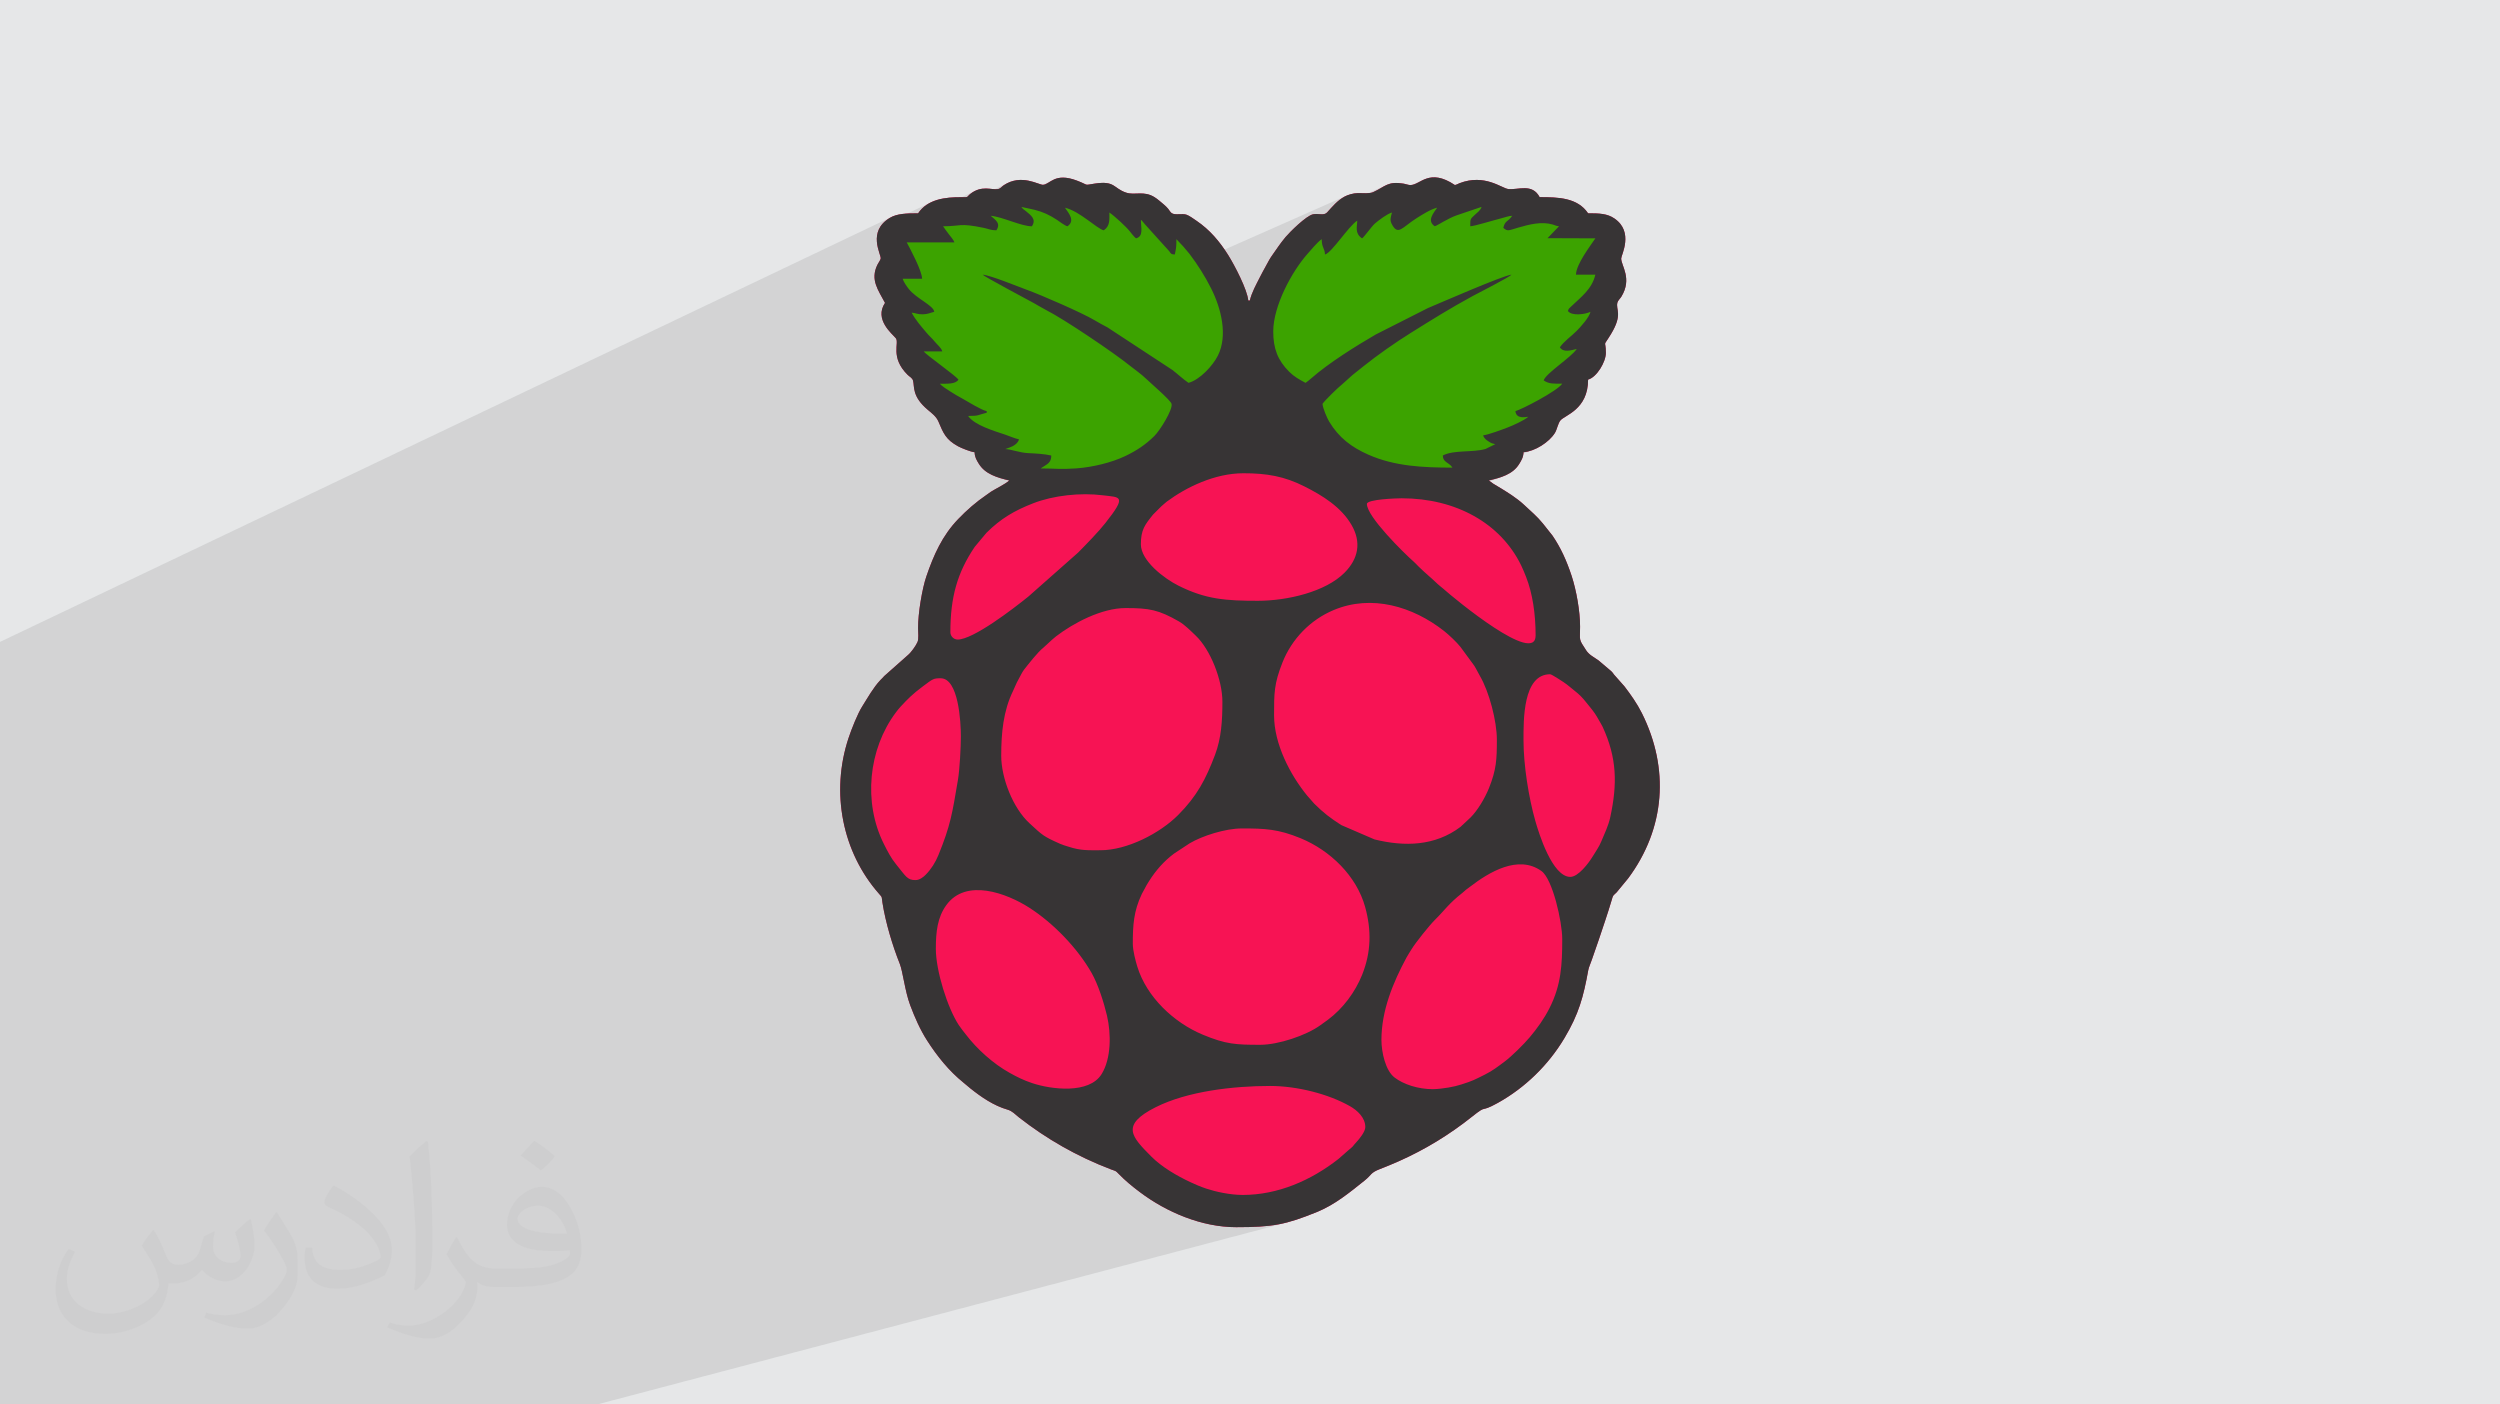 <?xml version="1.0" encoding="UTF-8"?>
<!DOCTYPE svg PUBLIC "-//W3C//DTD SVG 1.1//EN" "http://www.w3.org/Graphics/SVG/1.1/DTD/svg11.dtd">
<!-- Creator: CorelDRAW 2020 (64-Bit) -->
<svg xmlns="http://www.w3.org/2000/svg" xml:space="preserve" width="94.192mm" height="52.917mm" version="1.1" style="shape-rendering:geometricPrecision; text-rendering:geometricPrecision; image-rendering:optimizeQuality; fill-rule:evenodd; clip-rule:evenodd"
viewBox="0 0 9404.92 5283.66"
 xmlns:xlink="http://www.w3.org/1999/xlink"
 xmlns:xodm="http://www.corel.com/coreldraw/odm/2003">
 <defs>
  <style type="text/css">
   <![CDATA[
    .fil5 {fill:#373435}
    .fil4 {fill:#3CA300}
    .fil0 {fill:#E6E7E8}
    .fil3 {fill:#F71354}
    .fil2 {fill:#373435;fill-opacity:0.031}
    .fil1 {fill:#2B2A29;fill-opacity:0.102}
   ]]>
  </style>
 </defs>
 <g id="Layer_x0020_1">
  <polygon class="fil0" points="-0,0 9404.92,0 9404.92,5283.66 -0,5283.66 "/>
  <path class="fil1" d="M1763.34 5283.66l-0.13 0 -0.1 0 -193.09 0 -40.07 0 -0.11 0 -0.63 0 -0.11 0 -82.81 0 -50.19 0 -0.11 0 -202.9 0 -6.31 0 -28.85 0 -0.09 0 -35.48 0 -0.08 0 -80.08 0 -0.12 0 -16.99 0 -66.54 0 -452.77 0 -25.77 0 -287.21 0 -0.1 0 -116.11 0 -0.07 0 -3.64 0 -72.87 0 0 -34.91 0 -41.11 0 -0.03 0 -11.41 0 -13.22 0 -0.03 0 -146.31 0 -18.25 0 -0.03 0 -16.9 0 -110.02 0 -0.03 0 -138.99 0 -0.04 0 -9.45 0 -0.03 0 -123.76 0 -21.32 0 -8.68 0 -20.49 0 -17.46 0 -7.33 0 -0.04 0 -32.84 0 -0.03 0 -0.43 0 -1.48 0 -0.06 0 -51.7 0 -19.04 0 -76.33 0 -141.67 0 -184.46 0 -27.55 0 -19.72 0 -0.03 0 -4.83 0 -18.27 0 -12.46 0 -13.45 0 -13.61 0 -6.13 0 -2.98 0 -9.93 0 -0.93 0 -0.04 0 -3.94 0 -56.34 0 -0.03 0 -8 0 -0.03 0 -20 0 -4.27 0 -0.03 0 -0.01 0 -12.03 0 -0.02 0 -19.07 0 -9.57 0 -0.03 0 -42.42 0 -0.03 0 -149.57 0 -0.03 0 -31.19 0 -28.49 0 -31.76 0 -7.45 0 -5.27 0 -0.02 0 -33.4 0 -0.03 0 -30.64 0 -7.49 0 -0.02 0 -3.84 0 -0.03 0 -11.08 0 -0.02 0 -75.52 0 -15.71 0 -0.03 0 -8.77 0 -0.2 0 -0.73 0 -30.17 0 -0.04 0 -40.1 0 -0.02 0 -9.49 0 -55.47 0 -14.73 0 -22.81 0 -0.02 0 -28.28 0 -21 0 -0.02 0 -38.67 0 -10.22 0 -16.43 0 -10.61 0 -35.76 0 -0.03 0 -25.6 0 -0.03 0 -9.96 0 -14.48 0 -14.85 0 -8.64 0 -2.2 0 -80.26 0 -0.04 0 -27.55 0 -8.23 0 -18.33 0 -2.84 0 -16.94 0 -29.01 0 -16.82 0 -5.65 0 -0.02 0 -11.61 0 -10.22 0 -5.21 0 -9.82 0 -12.81 0 -15.32 0 -7.37 0 -0.83 0 -14.6 0 -3.14 0 -9.82 0 -16.74 0 -11.59 0 -0.03 0 -6.28 0 -0.03 0 -2.24 0 -0.03 0 -7.49 0 -0.03 0 -8.71 0 -2.91 0 -18.81 0 -12.49 0 -0.03 0 -4.01 0 -0.02 0 -1.14 0 -0.02 0 -13.94 0 -1.28 0 -0.99 0 -0.03 0 -4.56 0 -0.03 0 -2.19 0 -0.04 0 -14.21 0 -0.02 0 -15.1 0 -0.02 0 -12.48 0 -0.02 0 -0.36 0 -0.02 3357.49 -1600.4 -0.7 0.36 0.7 -0.33 -10.66 5.54 -14.29 9.99 -11.36 10.61 -8.33 10.6 192.21 -91.47 -1.13 0.57 1.13 -0.54 -9.88 4.96 -9.41 5.76 -8.89 6.59 -8.33 7.5 -7.7 8.45 -7.03 9.45 -151.95 72.17 -0.04 0.1 -2.46 11.61 0 0.03 -0.54 6.78 367.54 -174.24 -0.23 0.15 0.23 -0.11 -15.66 10.14 -4.76 4.1 -3 3.14 -2.02 2.31 -1.84 1.59 -340.54 161.3 0.03 1.18 108.62 -51.44 -7.74 3.76 -6.78 3.71 -5.84 3.7 -4.95 3.77 -4.16 4.05 -3.54 4.54 -3.06 5.27 -2.72 6.23 -0.68 2 420.87 -198.93 -0.26 0.15 0.26 -0.12 -12.4 7.29 -2.91 2.14 -2.64 2.23 -2.47 2.23 -2.43 2.13 -2.51 1.96 -2.7 1.69 -395.26 186.7 -1.91 6.77 -2.59 10.44 -1.38 5.88 -1.42 6.33 -1.44 6.73 -1.27 6.34 55.85 -26.27 7.48 0 129.16 -60.74 11.92 -0.15 10.37 -0.39 9.1 -0.57 8.07 -0.69 7.32 -0.73 0.9 -0.09 370.43 -173.82 -4.08 1.96 4.08 -1.92 -6.42 3.08 -5.85 3.28 -5.4 3.31 -5.07 3.17 -4.83 2.84 -4.73 2.33 -330.46 155.02 4.85 -0.46 6.62 -0.46 6.9 -0.24 7.46 0.06 8.28 0.42 9.35 0.84 2.33 0.29 78.05 -36.52 8.51 1.05 9.07 1.7 9.52 2.27 3.92 1.07 84.38 -39.4 6.29 1.42 6.19 1.34 6.13 1.28 6.1 1.26 6.14 1.28 6.2 1.33 6.32 1.43 6.48 1.55 11.83 3.23 11.27 3.63 10.79 4.05 10.41 4.48 9.62 4.66 60.27 -27.91 10.45 3 10.57 4.06 10.62 4.95 10.62 5.69 10.54 6.26 10.41 6.69 10.2 6.93 9.94 7.03 9.62 6.97 0.31 0.22 73.75 -33.8 0 0 8.06 5.88 9.9 8.02 11.03 9.51 11.43 10.31 11.12 10.46 9.43 9.28 57.49 -26.12 2.22 1.78 1.84 1.76 1.59 1.78 1.47 1.84 1.48 1.95 1.62 2.09 1.89 2.28 2.28 2.52 70.89 78.48 48.36 -21.66 3.05 3.44 3.07 3.31 3.1 3.24 3.11 3.21 3.15 3.22 3.16 3.29 3.19 3.39 3.22 3.56 23.67 28 5.81 7.75 5.73 7.8 5.63 7.85 5.54 7.91 0.96 1.4 565.09 -249.86 -0.67 0.34 0.67 -0.3 -4.89 2.45 -9.82 5.94 -9.1 6.54 -8.5 7.04 -8.02 7.47 -7.68 7.8 -7.46 8.03 -7.37 8.19 -0.65 0.73 218.27 -96.24 -1.73 0.8 1.73 -0.76 -5.7 2.65 -5.66 2.98 -5.75 3.25 -5.98 3.48 -6.35 3.66 -6.84 3.8 -7.49 3.9 -8.25 3.94 -173.52 76.46 -4.48 3.65 -113.26 49.9 -5.28 4.85 -13.65 13.33 -11.26 11.66 -7.91 8.84 -7.16 8.75 -6.17 7.96 483.18 -212.15 0 0.03 0 0.18 0 0.03 -483.46 212.27 -0.41 0.53 -1.15 1.54 536.84 -235.66 -1.88 0.87 1.88 -0.83 -8.42 3.86 -7.91 4.06 -7.51 3.97 -7.2 3.58 -507.85 222.89 -1.01 1.36 286.14 -125.57 -10.41 4.58 -10.38 4.78 -10.33 4.96 -10.27 5.12 -10.18 5.23 -10.07 5.34 -9.95 5.41 -9.81 5.46 -9.64 5.47 -9.45 5.48 -9.25 5.44 -9.02 5.38 -8.78 5.3 -8.5 5.19 -8.24 5.1 -8.01 5.03 -7.78 4.99 -7.56 4.96 -7.36 4.95 -7.18 4.97 -7 5.01 -6.83 5.06 -6.69 5.15 -6.56 5.25 -6.43 5.37 -6.32 5.51 -6.22 5.67 -1.69 1.61 231.37 -101.09 -0.4 8.53 -0.82 8.68 -0.63 8.72 0.01 0.84 125.54 -54.7 6.94 -2.38 -0.05 0.21 251.49 -109.56 -1.45 0.67 1.45 -0.63 -2.18 1.01 -1.79 0.9 -1.6 0.82 -1.65 0.77 -244.4 106.47 -1.16 4.58 -1.37 5.1 -1.24 5.01 -0.93 4.98 -0.43 5.02 0.25 5.11 1.11 5.26 2.16 5.46 6.31 10.56 145.99 -63.24 9.95 -3.92 9.53 -2.81 -5.47 7.87 -5.9 8.53 -5.5 8.98 -4.26 9.23 -2.19 9.27 0.73 9.1 4.47 8.72 4.49 4.03 74.56 -32.08 13.09 -5.15 93.04 -31.49 -1.81 4.84 -2.57 4.42 -3.17 4.08 -3.6 3.81 -3.88 3.6 -3.98 3.48 -3.93 3.41 -3.71 3.43 -5.13 4.95 -3.88 3.88 -2.82 3.39 -1.92 3.46 -1.19 4.12 -0.64 5.33 -0.25 7.12 -0.05 9.49 3.39 -0.26 4.63 -0.74 5.72 -1.17 6.65 -1.53 7.42 -1.84 8.04 -2.09 8.51 -2.29 8.82 -2.43 8.96 -2.5 8.96 -2.53 8.8 -2.49 8.49 -2.4 8.01 -2.25 7.38 -2.04 6.6 -1.78 5.66 -1.46 5.05 -1.33 5.24 -1.5 5.36 -1.58 5.42 -1.55 5.4 -1.42 5.32 -1.17 5.16 -0.83 4.54 -0.34 0.4 -0.17 0 0 -0.11 0.15 0.11 -0.01 -0.16 0.07 -5.67 7.53 -5.3 5.55 -4.82 4.16 -4.35 3.58 -3.89 3.8 -3.48 4.82 -3.08 6.65 -2.7 9.27 5.62 4.51 4.84 2.91 4.67 1.44 5.09 0.11 6.1 -1.08 7.7 -2.13 9.91 -3.03 12.69 -3.8 7.64 -2.2 7.78 -2.16 7.9 -2.11 8.01 -2 8.09 -1.87 8.16 -1.7 8.21 -1.48 8.25 -1.25 8.26 -0.96 8.26 -0.64 8.24 -0.29 8.21 0.11 8.16 0.53 8.09 0.99 8 1.49 7.89 2.03 3.31 1.04 2.86 1.02 2.6 0.97 2.5 0.92 2.58 0.83 2.83 0.72 3.27 0.6 3.86 0.45 -43.22 44.83 179.87 0.71 -4.21 6.2 -4.82 6.94 -5.29 7.59 -5.66 8.14 -5.9 8.6 -6.03 8.98 -6.03 9.26 -5.91 9.45 -5.69 9.56 -5.33 9.55 -4.87 9.48 -4.27 9.3 -3.57 9.04 -2.75 8.68 -1.81 8.23 -0.74 7.69 72.9 0 -2.72 9.96 -3.33 9.41 -3.89 8.91 -4.42 8.44 -4.88 8.03 -5.32 7.65 -5.69 7.34 -6.01 7.07 -6.3 6.83 -6.53 6.66 -6.71 6.53 -6.84 6.44 -6.93 6.41 -6.98 6.41 -6.96 6.47 -6.9 6.58 -2.49 2.35 -2.16 1.94 -1.86 1.72 -1.6 1.68 -1.39 1.81 -1.22 2.12 -1.1 2.63 -1 3.3 6.92 6.15 9.51 3.96 11.32 2.05 12.39 0.39 12.69 -0.99 12.22 -2.1 10.98 -2.95 9 -3.5 -3.09 8.64 -5.12 9.58 -6.65 10.08 -7.64 10.19 -8.1 9.9 -8.04 9.18 -7.45 8.06 -6.33 6.52 -7.73 7.42 -8.3 7.42 -8.6 7.45 -8.64 7.52 -8.42 7.65 -7.94 7.8 -7.19 8 -6.17 8.24 5.76 6.38 6.81 3.98 7.65 2 8.29 0.39 8.7 -0.83 8.92 -1.66 8.92 -2.08 8.71 -2.13 -4.87 6.36 -6.38 6.93 -7.65 7.39 -8.67 7.78 -9.47 8.07 -10 8.27 -10.31 8.38 -10.38 8.4 -10.21 8.32 -9.8 8.16 -9.16 7.9 -8.26 7.56 -7.14 7.12 -5.76 6.6 -4.15 5.97 -2.31 5.27 7.54 4.47 7.39 3.24 7.49 2.19 7.83 1.35 8.42 0.7 9.24 0.25 10.3 0 11.61 -0.04 -4.86 5.76 -7.28 6.58 -9.36 7.26 -11.08 7.77 -12.47 8.12 -13.53 8.32 -14.22 8.36 -14.59 8.24 -14.62 7.97 -14.29 7.54 -13.63 6.95 -12.62 6.2 -11.28 5.3 -9.59 4.24 -7.56 3.03 -5.1 2 2.5 9.78 5.17 6.75 6.98 3.99 7.97 1.86 8.18 0.35 7.58 -0.55 6.19 -0.82 3.99 -0.46 -7.33 5.59 -9.1 5.75 -10.3 5.76 -11 5.61 -11.17 5.29 -10.79 4.82 -9.9 4.18 -8.46 3.39 -89.78 35.03 1.16 2.2 2.38 3.28 2.75 2.96 3.04 2.69 3.27 2.49 3.4 2.35 3.47 2.28 3.92 2.47 3.11 1.75 2.57 1.22 2.3 0.85 2.32 0.65 2.61 0.63 3.19 0.78 4.03 1.1 -36.88 18.14 -140.34 54.44 4.44 3.26 6.01 5.41 5.68 7.02 -108.05 41.81 8.45 0.04 9.82 -0.09 9.54 -0.21 9.21 -0.32 8.88 -0.43 8.49 -0.51 8.09 -0.59 7.66 -0.66 7.2 -0.71 13.03 -1.6 11.46 -1.83 10.28 -2.1 9.51 -2.43 9.11 -2.8 9.11 -3.21 -347.66 133.94 3.54 6.72 579.6 -223.06 8.28 -1.03 8.44 -1.7 8.54 -2.33 8.58 -2.92 -0.89 0.34 0.89 -0.3 -611.25 235.1 1.26 2.39 9.19 14.49 11.04 15.45 5.63 7.24 419.75 -160.48 8.42 -1.99 8.4 -2.08 8.35 -2.19 8.26 -2.35 8.15 -2.55 8 -2.77 -0.83 0.32 0.83 -0.29 -466.34 178.18 3.93 5.05 13.68 16.51 14.49 16.62 14.95 16.47 15.04 16.03 14.8 15.31 14.21 14.31 13.26 13.03 11.97 11.46 10.32 9.65 8.35 7.52 2.25 2.06 2.14 2.04 2.04 2.03 2 2.04 1.99 2.06 2.03 2.11 2.08 2.15 2.2 2.23 9.06 8.83 9.09 8.47 9.1 8.23 9.12 8.09 9.13 8.07 9.14 8.16 9.14 8.37 9.15 8.68 2.63 2.45 2.45 2.14 2.34 1.92 2.29 1.82 2.32 1.82 2.42 1.92 2.58 2.12 2.82 2.43 5.16 4.53 6.55 5.63 7.83 6.64 9.02 7.53 10.09 8.32 11.07 9.01 11.95 9.6 12.73 10.07 13.4 10.44 13.97 10.72 14.45 10.89 14.82 10.95 15.09 10.91 15.25 10.76 15.32 10.52 15.28 10.17 15.14 9.72 14.9 9.16 14.56 8.49 14.11 7.73 13.57 6.86 12.92 5.88 12.17 4.8 11.32 3.61 10.37 2.34 9.32 0.94 8.17 -0.55 6.91 -2.15 -963.99 339.1 3.52 16.19 5.51 20.31 6.5 20.17 7.43 19.97 8.25 19.7 9 19.35 1.11 2.19 972.3 -335.92 -15.76 5.59 -13.6 8.86 -11.61 11.71 -9.77 14.19 -8.09 16.26 -6.57 17.94 -5.2 19.24 -4 20.13 -2.95 20.65 -2.07 20.76 -1.34 20.48 -0.76 19.81 -0.35 18.75 -0.09 17.29 0 15.45 -0.03 0.01 0.03 0.03 0.23 17.79 0.66 18.38 1.09 18.88 1.48 19.29 1.86 19.59 2.21 19.8 2.54 19.91 2.85 19.92 3.14 19.84 3.4 19.67 3.64 19.39 3.86 19.02 4.07 18.55 4.24 17.98 4.4 17.33 4.54 16.56 2.96 10.18 3.79 12.5 4.6 14.42 5.39 15.91 6.14 17 6.87 17.67 7.57 17.94 8.24 17.79 8.87 17.24 9.48 16.28 10.05 14.9 10.6 13.11 11.12 10.91 11.62 8.3 12.07 5.28 12.51 1.86 11.62 -2.29 -517.28 160.18 -2.21 2.24 -4.3 4.37 -4.96 5.33 -5.54 6.17 -5.99 6.88 -6.34 7.46 -6.6 7.91 -6.74 8.23 -6.78 8.41 -6.71 8.48 -6.53 8.4 -6.26 8.2 -5.88 7.87 -5.38 7.4 -4.79 6.82 -4.09 6.09 -3.3 5.24 -2.4 3.95 -2.37 3.79 -2.33 3.69 -2.3 3.64 -2.28 3.64 -2.26 3.7 -2.25 3.81 -2.23 3.98 -9.39 17.77 -9.18 18.02 -8.91 18.26 -8.57 18.49 -8.21 18.71 -7.76 18.94 -7.29 19.14 -6.74 19.34 -6.15 19.54 -5.5 19.72 -4.8 19.9 -4.05 20.07 -3.25 20.23 -2.39 20.39 -1.47 20.54 -0.5 20.67 0.18 8.77 0.53 9.24 0.89 9.62 1.27 9.91 1.65 10.07 2.03 10.14 2.42 10.13 2.83 10.01 3.24 9.79 3.64 9.48 4.07 9.05 4.49 8.53 4.94 7.91 5.38 7.19 5.84 6.36 6.3 5.45 6.5 4.65 6.96 4.48 7.39 4.27 7.79 4.07 8.17 3.84 8.53 3.59 8.86 3.33 9.16 3.06 9.45 2.76 9.7 2.45 9.92 2.12 10.13 1.77 10.31 1.4 10.46 1.03 10.6 0.63 10.6 0.21 0.14 -0.04 6.45 -0.16 7.22 -0.43 7.73 -0.67 7.95 -0.83 7.88 -0.96 7.54 -1.02 6.92 -1.03 6.01 -0.99 6.98 -1.24 6.55 -1.27 6.21 -1.31 5.95 -1.38 5.81 -1.46 5.75 -1.57 -1104.98 308.99 0.14 0.1 9.4 6.4 9.58 6.23 9.73 6.04 9.83 5.85 9.91 5.66 9.94 5.46 9.95 5.25 9.92 5.06 9.87 4.84 9.77 4.62 7.35 3.39 7.12 3.22 7 3.07 6.98 2.95 7.07 2.85 2.13 0.82 1065.07 -292.21 6.27 -1.47 -0.99 0.27 0.99 -0.23 -1070.92 293.8 4.7 1.81 7.55 2.75 7.95 2.73 6.83 2.21 7.25 2.2 7.62 2.17 7.96 2.13 8.25 2.06 8.51 1.98 8.73 1.88 8.9 1.76 9.05 1.62 9.15 1.47 9.21 1.29 9.23 1.09 9.22 0.89 9.16 0.65 9.07 0.41 8.84 0.14 0.07 -0.02 0.09 0.05 12.48 -0.16 12.43 -0.48 12.36 -0.78 12.31 -1.1 12.24 -1.39 12.17 -1.69 12.11 -1.98 12.03 -2.26 11.97 -2.54 11.89 -2.81 11.81 -3.08 -361.28 97.52 11.12 4.35 11.64 4.3 11.72 4.07 11.78 3.84 11.86 3.59 11.91 3.34 11.96 3.09 12.01 2.83 12.06 2.56 12.08 2.29 12.12 2 12.13 1.71 12.16 1.41 12.16 1.12 12.16 0.8 12.17 0.49 12.15 0.16 24.89 -0.12 23.02 -0.38 21.39 -0.69 19.99 -1.05 18.8 -1.43 17.87 -1.86 17.16 -2.35 16.69 -2.86 16.45 -3.41 16.44 -4.01 -2.05 0.54 2.05 -0.5 -2598.11 685.22 -0.13 0 -108.85 0 -0.13 0 -315.47 0 -57.04 0zm3473.04 -4484.15l0 0z"/>
  <path class="fil2" d="M578.49 4627.69c17.95,27.21 29.6,53.36 40.96,82.43 8.45,16.91 12.93,48.09 52.57,48.09 11.61,0 28.28,-3.42 43.06,-11.61 16.63,-8.73 29.32,-21.94 35.94,-42l15.85 -53.36 38.57 -19.02 2.64 2.64c-5.27,20.09 -6.59,39.36 -6.59,54.43 0,44.63 38.57,61.56 69.22,61.56 17.95,0 34.09,-8.73 34.09,-25.11 0,-21.13 -8.98,-57.06 -20.62,-89.29 17.95,-17.95 35.94,-35.94 56.53,-50.47l3.17 1.6c8.98,38.04 14,75.56 14,100.66 0,24.57 -10.83,51.79 -19.81,69.49 -18.49,34.87 -51.25,62.62 -90.87,62.62 -30.1,0 -63.65,-15.07 -86.66,-43.06l-1.32 0c-21.66,26.96 -55.22,51.25 -108.86,51.25l-16.63 0c-2.64,35.41 -10.29,60.49 -21.94,82.95 -31.95,62.34 -126.81,106.47 -216.1,106.47 -124.17,0 -186.51,-71.59 -186.51,-166.96 0,-58.91 19.27,-113.6 48.88,-152.42l24.29 10.04c-18.49,35.41 -30.91,68.68 -30.91,101.45 0,89.29 72.66,131.83 156.4,131.83 77.68,0 173.83,-49.41 191.28,-106.72 -6.59,-62.62 -30.1,-91.93 -66.04,-148.99 10.83,-19.02 24.83,-38.04 42.28,-58.38l3.17 0 0 0 0 0 -0.02 -0.09zm1432.13 -336.04c26.15,16.39 51.79,35.66 76.87,57.85 -14,19.81 -31.45,37.79 -53.11,53.64 -25.11,-20.34 -50.19,-37.79 -75.84,-56.27 17.42,-19.55 34.62,-38.29 52.04,-55.22l0 0 0 0 0 0 0 0 0 0 0.03 0zm13.47 244.11c-42.28,0 -76.87,27.75 -76.87,48.34 0,44.13 84.53,57.85 185.72,57.31 -12.68,-51.79 -57.06,-105.68 -108.86,-105.68l0.01 0.03zm-94.86 236.19c54.96,0 103.04,-1.6 139.74,-10.83 40.96,-10.29 75.56,-30.91 75.56,-45.17 0,-3.7 0,-8.19 -1.32,-11.89 -22.98,2.11 -49.41,2.11 -72.38,2.11 -74.49,0 -131.55,-16.91 -154.02,-58.66 -5.55,-11.61 -9.51,-24.57 -9.51,-39.36 0,-40.43 17.42,-79.79 48.09,-107 25.61,-22.45 53.89,-36.44 82.67,-36.44 52.04,0 93.51,41.75 122.57,107.54 15.85,35.94 26.68,77.4 26.68,129.72 0,34.87 -9.51,64.19 -31.17,85.85 -40.43,39.11 -114.92,53.89 -229.04,53.89l-51.79 0 0 0 -13.47 0c-28.28,0 -48.62,-5.02 -64.72,-17.42l-2.64 0c0.79,6.59 1.32,12.93 1.32,19.02 0,25.61 -8.45,58.38 -25.61,84.53 -50.72,75.3 -105.68,108.04 -153.24,108.04 -48.09,0 -107,-18.49 -160.11,-42.54l9.51 -18.49c17.17,7.13 40.96,11.89 73.7,11.89 85.85,0 198.66,-82.43 212.66,-163 -3.17,-6.59 -8.98,-15.32 -17.17,-24.57 -25.11,-29.85 -40.96,-54.68 -55.75,-80.83 12.68,-25.11 24.29,-45.17 35.13,-63.4l4.49 -0.53c36.72,74.77 69.99,117.55 144.23,117.55l11.61 0 0 0 53.89 0 0 0 0 0 0 0 0 0 0 0 0.09 0.01zm-371.98 79c6.34,-34.34 6.87,-72.91 6.87,-108.86l0 -53.36c0,-99.6 -12.68,-244.36 -22.98,-338.68 17.95,-19.27 43.06,-42 62.87,-57.31l5.81 1.6c13.47,118.62 16.63,256 16.63,383.06 0,33.3 -1.32,65.79 -4.49,89.55 -1.85,30.1 -19.27,52.83 -56.53,87.7l-8.19 -3.7zm-382.8 -157.19c1.85,46.77 24.83,83.49 105.15,83.49 49.93,0 92.19,-12.93 138.96,-35.13 8.45,-3.7 12.93,-8.73 12.93,-12.93 0,-29.32 -22.45,-68.15 -60.23,-103.55 -36.72,-33.3 -85.34,-62.62 -130.76,-82.18 -15.6,-6.59 -20.62,-13.47 -20.62,-20.09 0,-13.47 17.95,-41.75 32.77,-62.09l5.02 -0.53c52.04,27.21 110.17,67.64 153.24,112.53 39.11,41.47 63.4,83.49 63.4,129.19 0,33.81 -10.29,65.51 -26.96,95.11 -57.06,28.79 -117.83,50.72 -178.06,50.72 -73.17,0 -123.1,-34.34 -123.1,-114.92 0,-8.73 0,-22.19 3.17,-39.64l25.11 0 0 0 0 0 0 0 0 0 0 0 -0.02 0zm-132.37 -132.9l45.45 73.45c16.63,27.21 32.23,56.81 32.23,103.55l0 59.7c0,48.34 -30.91,100.13 -80.83,151.38 -39.11,34.62 -73.7,49.41 -105.68,49.41 -47.55,0 -101.98,-14.79 -164.85,-41.75l7.13 -18.49c19.81,5.27 42.79,9.77 71.06,9.77 90.36,-0.53 182.8,-66.57 225.08,-147.15 5.02,-9.26 6.87,-17.95 6.87,-24.04 0,-9.26 -5.02,-19.55 -8.98,-28.79 -22.98,-43.31 -48.62,-82.95 -76.87,-119.68 14.79,-23.25 29.6,-45.7 45.7,-67.9l3.7 0.53 0 0 0 0 0 0 0 0 0 0 -0.02 0.01z"/>
  <g id="_1997215410256">
   <path class="fil3" d="M5306.26 696.3c-7.5,0 -18.89,-4.2 -25.16,-5.29 -61.31,-10.26 -69,10.72 -115.3,31.82 -14.21,6.42 -37.79,3.53 -57.1,3.64 -17.85,0.16 -38.53,6.57 -50.56,13.16 -27.26,14.97 -45.43,37.25 -65.34,59.25 -12.36,13.67 -32.77,3.03 -53.37,7.37 -25.37,5.35 -87.22,66.5 -102.98,85.28 -19.52,23.16 -35.31,47.64 -52.56,71.91 -7.52,10.56 -15.28,25.75 -22.27,38.5 -8.24,15.08 -14.27,25.55 -22.22,41.52 -13.97,27.88 -30.32,56.29 -37.48,87.05l-6.03 0c-3.36,-40.42 -51.34,-132.38 -75.3,-170.68 -32.45,-51.63 -69.54,-95.46 -119.61,-129.39 -9.5,-6.45 -26.86,-19.22 -37.85,-22.87 -15.61,-5.25 -42.78,2.78 -55.13,-5.64 -5.34,-3.64 -9.28,-11.43 -13.66,-16.74 -4.09,-4.86 -10.27,-11.07 -15.23,-15.16 -11.21,-9.38 -24.29,-21.11 -35.64,-28.15 -41.23,-25.76 -73.25,-5.93 -107.22,-17.3 -48.24,-16.15 -40.75,-45.43 -117.01,-34 -45.7,6.84 -18.62,7.46 -68.44,-11.32 -83.61,-31.55 -100.5,14.51 -126.74,16.04 -15.94,0.89 -81.58,-42.75 -147.85,1.43 -8.24,5.52 -12.23,12.87 -22.09,14.6 -23.67,4.03 -60.96,-15.47 -103.4,17.79 -15.74,12.32 -4.3,13.1 -32.77,12.77 -62.03,-0.66 -128.53,7.43 -164.13,60.59 -43.84,0 -79.61,0.84 -107.01,17.52 -84.47,51.34 -32.39,135.81 -33.61,152.11 -0.42,5.58 -9.44,17.37 -13.28,25.61 -26.11,55.55 3.54,92.91 29.43,141.74 -41.79,62.46 27.49,116.8 40.51,132.74 14.5,17.78 -22.55,71.09 44.34,137.72 7.11,7.11 17.97,11.88 20.61,21.88 6.08,22.61 -5.08,59.43 56.35,110.71 14.33,11.97 31.19,24.59 38.98,42.98 18.83,44.71 28.24,68.21 73.73,93.27 11.88,6.57 47.97,21.32 62.51,22.49 0.42,18.74 8,30.32 15.31,42.45 23.91,39.81 69.37,53.13 115.28,63.87 -17.13,14.9 -50.3,30.33 -69.66,42.69 -5.88,3.79 -9.29,6.92 -15.92,11.37 -39.03,26.54 -73.87,56.92 -106.56,90.92 -60.3,62.57 -92.62,135.71 -120.29,216.85 -14.89,43.62 -31.16,136.42 -30.79,193.86 0.11,16 3.2,39.79 -2.37,52.39 -6.09,13.97 -24.38,39.54 -36.06,48.86l-88.56 78.48c-5.07,6.35 -9.31,9.44 -14.89,15.46 -26.96,28.75 -47.34,65.88 -68.17,98.86 -17.76,28.03 -40.51,85.93 -51.4,118.64 -68.72,206.16 -22.6,430.47 113.72,585.53 14.57,16.58 9.79,9.73 13.76,34.81 11.58,73.87 37.46,160.43 65.06,229.5 11.59,28.8 19.41,103 39.04,155.3 17.25,46.11 37.6,92.64 63.9,133.48 37.7,58.77 82.12,114.2 136.53,158.08 9.07,7.35 17.15,14.72 26.47,22.1 40.78,32.56 88.02,64.94 139.13,79.54 18.41,5.25 28.24,17.46 43.51,29.41 103.92,81.21 218.37,146.76 345.31,195.23 20.21,7.67 16.31,3.43 30.5,18.02 24.54,25.25 50.35,46.36 78.42,67.43 100.92,76.05 233.11,132.23 362.69,132.23 138.14,0 186.67,-9.52 304.1,-57.21 67.67,-27.49 123.21,-73.73 179.21,-118.41 27.74,-22.1 20.47,-28.51 57.27,-42.95 24.09,-9.44 46.75,-18.56 70.83,-29.34 99.27,-44.06 191.29,-100.35 275.76,-167.66 61.62,-49.04 24.53,-11.67 96.95,-51.85 102.7,-56.94 190.81,-143.05 250.96,-244.1 54.11,-90.97 71.13,-154.14 89.75,-256.45 1.94,-10.39 9.02,-25.37 13.28,-38.36 8.9,-26.83 17.22,-48.53 25.82,-74.39 16.2,-48.75 33.51,-98.14 48.5,-148.91 6.29,-21.28 3.75,-15.22 18.74,-29.84l43.9 -53.28c139.39,-187.93 155.3,-412.53 51.4,-620.67 -18.15,-36.35 -41.44,-69.31 -65.82,-101.19l-38.53 -43.49c-5.53,-6.59 -5.88,-9.23 -12.54,-14.75l-46 -39.04c-16.85,-12.15 -35.19,-20.35 -46.88,-38.12 -29.56,-45.12 -22.88,-34.21 -22.9,-89.48 -0.12,-58.65 -14.03,-136.54 -31.61,-190.1 -19.22,-58.35 -41.25,-106.79 -72.38,-152.34l-36.32 -45.7c-20.51,-25.46 -46.36,-47.28 -70.18,-69.6 -28.48,-26.57 -64.65,-48.77 -98.14,-68.87 -6.46,-3.9 -11.01,-6.45 -17.1,-10.23l-17.61 -12.75c44.86,-10.44 90.38,-22.95 114.2,-61.93 7.95,-13.1 15.94,-25.33 16.36,-44.32 43.61,-3.58 96.56,-37.82 118.29,-72.95 7.25,-11.67 11.67,-35.83 20.36,-46.54 16.24,-20.06 104.29,-40.63 104.29,-153.78 32.56,-8.72 66.83,-66.5 66.83,-100.26 0,-54.06 -13.76,-16.51 19.57,-71.52 45.38,-75.25 16.46,-90.61 24.03,-118.5 1.85,-6.86 10.41,-14.72 14.81,-21.83 41.62,-68.15 -0.74,-116.13 -0.74,-143.44 0,-12.75 48.71,-100 -25.55,-150.58 -26.59,-18.18 -55.45,-19.46 -98.98,-19.46 -39.4,-58.8 -111.96,-60.75 -182.19,-60.75 -28.12,-53.12 -80.38,-26.41 -118.07,-30.5 -24.59,-2.72 -88.54,-58.38 -183.33,-21.96 -8.51,3.28 -8.01,4.74 -17.42,6.95 -97.36,-65.27 -130.05,0 -167,0l0 0.21 -0.03 -0.03z"/>
   <path class="fil4" d="M4048.27 1810.94c-42.84,-1.01 -102.27,-2.5 -150.31,-17.61 -48.05,-15.1 -84.68,-43.84 -120.85,-70.58 -36.16,-26.75 -71.82,-51.49 -108.74,-83.19 -36.92,-31.69 -75.07,-70.31 -106.02,-102.52 -30.95,-32.21 -54.72,-57.94 -74.3,-85.42 -19.55,-27.49 -34.95,-56.71 -51.48,-99.28 -16.59,-42.63 -34.44,-98.61 -51.75,-152.34 -17.37,-53.73 -34.17,-105.28 -37.6,-156.05 -3.49,-50.77 6.41,-100.77 13.61,-130.94 7.17,-30.23 11.66,-40.62 26.03,-50.53 14.32,-9.93 38.62,-19.34 73.57,-32.48 34.93,-13.16 80.48,-29.96 124.32,-44.11 43.78,-14.15 85.93,-25.48 134.26,-35.37 48.3,-9.94 102.74,-18.39 167.89,-20.86 65.11,-2.48 140.89,0.99 213.69,12.15 72.8,11.16 142.61,29.9 201.13,51.75 58.42,21.79 105.52,46.53 143.39,72.8 37.87,26.24 66.65,53.94 114.2,125.51 47.55,71.58 113.91,186.98 148.59,222.43 34.68,35.43 37.6,-9.17 43.06,-48.27 5.43,-39.13 13.4,-72.83 32.21,-111 18.8,-38.12 48.57,-80.71 80.77,-113.66 32.21,-32.95 66.87,-56.2 112.88,-84.17 46.09,-28.01 103.54,-60.69 158.74,-80.24 55.22,-19.58 108.24,-26.03 154.56,-33.4 46.3,-7.46 85.94,-15.88 135.71,-14.86 49.79,0.95 109.72,11.37 180.29,23.01 70.59,11.64 151.84,24.53 227.59,44.83 75.83,20.33 146.14,47.99 185.51,76.26 39.4,28.18 47.85,56.94 51.52,82.97 3.69,25.99 2.75,49.26 -1.5,77.25 -4.2,28.01 -11.64,60.69 -19.3,96.35 -7.68,35.64 -15.59,74.23 -25.76,109.17 -10.17,34.93 -22.55,66.12 -35.17,90.65 -12.62,24.53 -25.52,42.33 -57.19,86.21 -31.69,43.78 -82.2,113.66 -122.37,159.26 -40.12,45.55 -69.81,66.87 -98.62,88.39 -28.74,21.52 -56.41,43.33 -90.85,63.16 -34.43,19.82 -75.52,37.64 -104.29,49.54 -28.75,11.84 -45.07,17.79 -82.25,21.79 -37.09,3.93 -95.13,5.93 -154.28,-1.5 -59.16,-7.46 -119.57,-24.3 -185.96,-50.77 -66.34,-26.48 -138.67,-62.65 -216.18,-87.67 -77.51,-25.04 -160.23,-38.89 -248.13,-20.54 -87.93,18.33 -181.03,68.83 -244.93,102.26 -63.94,33.44 -98.56,49.75 -133.72,59.16 -35.2,9.44 -70.86,11.88 -101.84,12.89 -30.95,0.95 -57.19,0.51 -100.05,-0.45l0.03 0 -0.09 0.01z"/>
   <path class="fil5" d="M4674.55 4495.29c-47.22,0 -101.76,-12.15 -137.03,-23.91 -21.82,-7.29 -38.26,-14.42 -58.26,-23.72 -51.75,-24.09 -109.18,-57.58 -148.56,-97.36 -72.51,-73.34 -117.34,-117.45 16.91,-185.02 119.96,-60.36 292.94,-79.94 430.27,-79.94 101.76,0 219.5,30.06 300.52,75.99 27.35,15.59 57.85,42.84 57.85,78.83 0,17.46 -22.84,44.92 -32.66,55.49 -21.55,23.11 -3.26,8.36 -33.25,33.5l-35.62 31.24c-102.54,80.09 -226.67,134.94 -360.11,134.94l-0.09 -0.05 0.03 0.02zm716.68 -397.82c-57.36,0 -111.21,-18.39 -144.64,-43.66 -34.84,-26.42 -49.69,-96.35 -49.69,-141.64 0,-110.61 43.57,-215.62 94.14,-309.74 5.93,-10.88 11.94,-19.43 18.39,-30.23 15.22,-25.46 69.25,-92.76 90.2,-113.25 34.05,-33.25 49.69,-59.36 102.73,-100.71 6.01,-4.74 7.59,-6.95 12.95,-11.28 4.87,-4.05 10.87,-8.02 15.65,-11.66 70.31,-53.79 180.53,-121.24 267.97,-58.48 42,30.06 78.17,191.15 78.17,255.8 0,96.89 -4.05,173.01 -47.55,259.18 -20.24,40.2 -45.91,76.11 -74.8,110.44 -22.09,26.26 -67.88,71.63 -94.08,91.15 -26,19.31 -45.04,34.6 -75.05,49.43 -39.67,19.61 -43.12,22.63 -87.7,36.8 -16.09,5.08 -29.7,8.45 -48.99,11.73 -14.59,2.54 -41.79,6.08 -57.69,6.08l-0.04 0.04 0.01 0zm-1870.64 -528.47c0,-63.3 6.03,-117.99 39.42,-164.01 74.39,-102.62 228.01,-44.29 312.21,9.79 89.99,57.7 180.94,151.42 234.41,245.44 24.6,43.28 46.17,111.31 57.85,160.86 16.04,68.54 15.82,161.45 -20.33,219.72 -47.16,76.07 -190.16,57.57 -260.79,33.97 -33.4,-11.16 -57.27,-23.25 -85.51,-38.98 -62.01,-34.54 -122.49,-89.21 -164.94,-144.82 -8.18,-10.65 -18.3,-22.9 -26.05,-34.77 -42.22,-64.14 -86.27,-203.98 -86.27,-287.15l0 0 0 -0.04zm740.98 -18.16c0,-70.26 3.11,-123.09 33.9,-187.78 2.87,-6.03 5.85,-10.23 9.62,-17.73 6.92,-13.65 10.23,-18.9 17.75,-30.83 25.31,-40.12 55.85,-74.96 93.97,-103.42l58.59 -38.53c47.43,-28.3 134.83,-55.97 196.1,-55.97 87.67,0 137.15,2.21 221.3,36.83 111.54,45.93 210.37,141.69 242.75,258.34 24.38,87.84 22.63,170.48 -11.1,254.93 -26.09,65.43 -72.12,127.18 -128.32,169.2 -9.82,7.29 -17.87,12.77 -28.24,20.39 -53.16,39.01 -158.91,74.18 -226.52,74.18 -91.57,0 -129.29,-1.65 -216.94,-38.21 -109.83,-45.87 -210.76,-142.06 -245.74,-255.25 -6.69,-21.56 -17.1,-60.81 -17.1,-86.12l-0.03 -0.03zm1469.81 -765.28c0,-76.77 -2.6,-249.06 100.21,-249.06 5.52,0 42.66,24.38 49.78,29.2 17.97,11.88 28.75,22.62 44.33,34.66 14.48,11.12 28.35,25.03 39.46,39.42 11.45,14.81 23.27,27.52 34.68,44.26 5.52,8.15 10.02,16.04 14.87,24.66 5.13,9.28 10.4,17.01 14.2,25.25 54.27,117.06 55.67,215.5 29.14,338.9 -7.46,34.56 -21.05,60.98 -33.4,91.07 -9.85,23.91 -20.83,37.69 -33.04,58.05 -14.81,24.68 -54.12,76.85 -84.12,76.85 -67.82,0 -118.44,-163.9 -131.89,-211.3 -24.54,-86.18 -44.21,-208.79 -44.21,-301.92l-0.06 -0.05 0.06 0.01zm-2286.71 525.35c-32.27,0 -36.25,-13.79 -73.91,-59.79 -18.89,-23.16 -32.08,-49.05 -45.54,-75.91 -78.68,-156.35 -58.48,-356.9 44.77,-494.73 5.21,-7.02 12.09,-15.82 17.73,-21.82 29.4,-31.55 45.39,-47.55 82.53,-75.41 39.52,-29.58 40.84,-31.63 68.54,-31.63 67.37,0 75.96,165 75.96,218.64 0,38.86 -4.29,124.04 -11.22,164.9 -21.28,125.33 -27.19,168.7 -73.36,281.89 -11.25,27.6 -27.31,52.95 -47.8,73.73 -8.84,9.02 -23.25,20.02 -37.63,20.02l-0.04 0.04 -0.02 0.06zm1348.31 -619.53c0,-83.61 -0.23,-118.77 31.61,-199.17 35.32,-89.05 105.01,-160.29 191.84,-196.88 143.48,-60.54 298.58,-13.92 416.11,78.47 18.39,14.44 47.49,42.03 61.62,59.87l51.42 69.97c7.91,12.21 14.54,26.74 21.73,39.07 34.99,59.64 63.84,170.07 63.84,239.72 0,74.59 -1.67,112.59 -29.8,182.73 -15.08,37.34 -42.87,84.11 -69.11,110.08l-37.63 35.22c-95.7,72.41 -210.26,75.46 -323.8,47.37l-125.19 -54c-41.69,-26.95 -66.2,-45.43 -101.58,-80.59l-26.98 -30.68c-63.78,-78.28 -124.04,-193.96 -124.04,-301.13l-0.04 0 0 -0.05zm-652.92 507.15c-46.33,0 -73.87,1.94 -120.35,-13.28 -12.89,-4.14 -20.8,-6.09 -31.61,-10.87 -64.62,-28.47 -66.98,-33.18 -114.59,-76.73 -63.51,-57.99 -106.95,-171.63 -106.95,-254.42 0,-85.55 7.64,-168.73 44.5,-243.98 6.84,-14 12.23,-29.2 19.36,-41.34 6.18,-10.51 14.84,-29.71 22.04,-38.75 18.26,-23.01 51.16,-65.6 72.45,-82.41l31.69 -29.05c7.13,-5.63 9.7,-8.84 16.42,-13.93 65.31,-50.08 171.45,-106.26 261.2,-106.26 89.84,0 124.59,6.45 201.47,50.59 21.58,12.47 43.94,35.37 62.46,52.95 55.37,52.5 100.5,166.86 100.5,248.72 0,70.26 -3.94,137.09 -27.76,200.05 -34.81,91.87 -67.76,154.86 -138.47,225.98 -69.25,69.57 -192.73,132.79 -292.36,132.79l0.03 -0.04 -0.04 -0.02zm151.86 -1150.93c0,-54.35 14.75,-73.3 45.97,-111.93l30.41 -30.38c8.45,-6.75 11.72,-11.16 21.16,-18.24 73.07,-54.15 180.47,-106.68 288.09,-106.68 87.67,0 153.63,11.16 229.8,49.58 68.23,34.38 137.96,77.45 177.03,144.8 37.91,65.33 25.97,127.21 -26.44,179.9 -71.73,71.99 -215.62,105.48 -325.74,105.48 -119.99,0 -195.23,-5.1 -298.64,-56.75 -52.85,-26.32 -141.69,-93.03 -141.69,-155.83l0.04 0.06 -0.01 0zm850.32 -151.83c0,-17.7 113.48,-21.25 130.58,-21.25 204.13,0 372.21,93.79 449.51,251.98 6.59,13.61 13.08,29.43 19.05,44.68 23.52,60.2 35.55,137.03 35.55,219.56 0,113.31 -301.14,-134.8 -348.45,-176.88 -7.89,-6.98 -12.5,-9.56 -19.82,-16.59 -24.38,-23.66 -48.77,-42.77 -72.9,-66.88 -6.02,-6.03 -10.5,-11.17 -16.7,-16.69 -38.57,-33.99 -176.85,-170.07 -176.85,-217.89l0.06 0 -0.02 -0.03zm-1539.67 510.13c-15.31,0 -27.31,-13.16 -27.31,-27.31 0,-131.27 25.66,-223.8 91.6,-321.31l44.21 -52.98c54.35,-53.78 104.43,-83.06 174.79,-110.64 76.85,-30.2 179.44,-40.9 262.49,-30.47 66.5,8.36 92.64,0 9.58,105.07 -26.48,33.49 -72.24,80.24 -102.15,110.53l-186.94 165.27c-58.42,47.31 -207.99,161.89 -266.28,161.89l0 -0.03 0 -0.02zm2086.34 -1594.29l0 0zm-452.53 -12.11l0 0zm-1062.89 0l0 0zm1515.43 12.11c-16.25,24.26 -26.75,16.65 -33.46,45.58 16.53,14.31 18.53,9.96 56.62,-1.07 40.35,-11.7 87.33,-23.78 129.11,-11.49 9.59,2.78 12.51,5.55 23.79,6.54l-43.22 44.83 179.87 0.71c-20.69,30.95 -71.99,97.22 -72.9,136.64l72.9 0c-12.75,54.72 -53.85,83.69 -90.42,119.13 -7.13,6.96 -10.2,7.67 -12.8,17.52 14.32,19.57 64.38,12.89 85.03,3.02 -5.02,21.44 -37.49,57.16 -52.41,72.14 -19.62,19.83 -48.09,39.16 -62.97,61.49 13.78,20.54 40.98,11.43 63.74,6.06 -21.55,32.27 -117.57,92.41 -124.52,118.46 20.5,13.77 36.88,12.15 69.81,12.15 -18.9,28.24 -155.42,98.41 -176.16,103.27 2.72,32.06 41.63,21.46 48.65,21.25 -16.74,14.54 -57.87,32.56 -78.05,40.41 -18.68,7.23 -74.45,28.01 -91.99,29.43 3.05,11.67 12.36,17.79 21.67,23.82 11.82,7.67 11.88,5.93 24.03,9.44l-36.88 18.14c-49.35,14.09 -119.16,2.6 -160.62,24.53 0.54,26.54 22,24.17 36.41,45.59 -111.81,0 -217.86,-5.22 -315.91,-48.5 -63.66,-28.09 -111.69,-64 -148.23,-125.1 -7.64,-12.83 -23.37,-48.86 -24.81,-66.29 9.05,-13.52 59.79,-62.68 74.69,-74.23l38.37 -34.42c14.69,-12 27.61,-22.06 42.22,-33.71 53.1,-42.29 118.46,-88.11 176.37,-124.29 81.99,-51.28 146.38,-91.46 232.22,-138.35 25.49,-13.93 140.11,-71.81 146.76,-80.92 -31.61,2.64 -275.59,109.68 -314.54,125.81l-195.54 99.04c-74.74,43.34 -176.84,107.13 -242.33,164.55 -5.85,5.1 -16.3,13.77 -21.97,17.52 -23.39,-12.36 -43.04,-23.25 -61.52,-41.69 -42.86,-42.87 -60.3,-87.01 -60.05,-152.77 0.36,-94.12 68.66,-223.38 130.02,-292.13l24.16 -27.47c9.41,-9.73 17.43,-19.3 28.19,-26.53 0,33.34 11.58,32.99 12.15,57.78 26.26,-7.08 86.71,-104.35 121.43,-127.6 0,22.48 -10.66,47.49 18.23,66.87 7.79,-5.25 36.38,-45.43 47.86,-55.5 14.05,-12.36 48.03,-37.87 64.55,-41.69 -3.3,14.2 -9.07,26.29 -1.78,41.19 24.14,49.01 39.4,14.48 95.28,-20.51 20.35,-12.66 51.88,-33.13 76.5,-38.9 -13.28,19.91 -40.06,49.08 -9.08,69.81 9.5,-2.23 48.6,-29.25 83.09,-41.34l93.04 -31.49c-3.64,13.52 -17.19,21.88 -26.66,31.1 -15.49,15.14 -15.88,12.81 -15.88,41.76 14.51,0 88.62,-22.96 116.02,-29.75 13.14,-3.2 29.1,-9.44 41.91,-9.74l-0.06 -0.03 0.06 -0.11zm-1515.43 -12.11c18.39,12.23 64.08,54.41 75.91,69.81 4.95,6.39 18.41,23.37 24.32,27.34 29.25,-7.79 18.23,-39.28 18.23,-69.81 6.54,4.81 7.64,8.93 14.37,15.98l92.23 102.11c5.93,8.45 6.53,12.17 20.93,12.5 5.46,-23.21 6.09,-32.56 6.09,-57.78 8.09,9.41 16.42,16.9 25.01,26.66l23.67 28c31.24,41.19 58.71,84.5 81.91,130.62 37.42,74.11 63.84,176.87 25.33,253.11 -19.05,37.75 -67.72,90.82 -110.34,102.21 -20.8,-13.94 -40.84,-33.34 -60.8,-48.51l-243.89 -160.01c-17.52,-9.29 -32.02,-16.96 -48.92,-27.08 -47.01,-28.15 -202.91,-95.78 -253.42,-113.93 -34.63,-12.5 -136.65,-54.87 -167.37,-57.37 4.92,6.75 169.24,94.32 191.32,106.26 15.82,8.57 29.59,17.75 46.54,26.3 69.75,35.37 256.4,161.57 315.77,209.65 20.02,16.21 42.12,30.83 60.59,48.75 18.53,17.81 92.8,81.25 96.34,95.01 5.49,21.17 -43.39,99.88 -64.5,120.74 -33.88,33.43 -67.01,55.22 -109.56,75.61 -50.98,24.38 -121.57,41.75 -184.46,46.44 -59.7,4.36 -79.16,0.15 -133.39,0.15 3.2,-2.75 0.29,-0.56 5.25,-3.81 2.77,-1.89 4.8,-3.03 7.5,-4.65 15.91,-10 26.74,-17.23 26.74,-40.12 -26.18,-6.07 -57.66,-7.68 -88.02,-9.11 -30.17,-1.38 -64.17,-14.72 -85.06,-15.14l15.55 -5.68c14.53,-4.95 31.84,-14.98 36.09,-30.83 -18.78,-4.35 -35.2,-12.15 -52,-17.79 -41.28,-13.76 -116.37,-35.94 -139.3,-70.25 43.72,0 35.37,-4.09 69.81,-12.09l0 -6.07c-23.05,-5.37 -68.3,-34.5 -92.14,-47.55 -15.38,-8.41 -29.81,-16.64 -43.94,-25.87 -11.04,-7.23 -32.77,-19.94 -40.06,-29.81 28.79,0 58.24,2.06 69.81,-15.16 -10.2,-15.32 -121.6,-93.04 -130.58,-106.35l69.81 0c-3.57,-13.47 -18.95,-25.1 -27.75,-35.98 -11.46,-14.24 -21.11,-21.61 -32.06,-34.77 -20.45,-24.48 -40.68,-46.93 -55.55,-75.05 16.45,1.34 21.01,6.84 42.47,6.3 18.84,-0.45 27.58,-5.88 42.53,-9.35 -2,-23.81 -67.25,-49.54 -95.93,-86.23 -7.35,-9.31 -19.82,-26.65 -22.54,-38.24l72.83 0c-0.66,-30.52 -44.34,-111.48 -57.69,-136.64l179.15 0c-2.51,-9.52 -14.66,-22.5 -20.81,-30.83 -7.88,-10.41 -14.53,-19.19 -21.7,-29.9 68.15,0 59.27,-13.4 152.19,5.76 17.46,3.54 27.19,9.44 48.21,9.44 17.61,-26.27 -2.43,-38.32 -21.23,-54.66 43.78,3.66 114.5,39.52 154.92,39.52 17.79,-26.65 -3.37,-41.02 -22.21,-56.77 -8.51,-7.07 -11.16,-6.96 -17.31,-16.07 16.96,3.94 32.33,6.54 49.85,10.87 32.38,8.06 57.85,20.45 83.8,37.64 9.5,6.29 28.85,21.46 39.47,24.32 30.95,-20.74 4.23,-49.93 -9.08,-69.81 55.32,12.89 118.46,77.75 145.75,85.01 24.44,-16.33 21.23,-40.24 21.23,-66.78l0.06 -0.11 0.02 -0.12zm1132.77 -103.25c-7.5,0 -18.89,-4.2 -25.16,-5.28 -61.31,-10.27 -69,10.71 -115.3,31.82 -14.21,6.41 -37.79,3.52 -57.1,3.64 -17.85,0.15 -38.53,6.57 -50.56,13.16 -27.26,14.96 -45.43,37.25 -65.34,59.25 -12.36,13.67 -32.77,3.02 -53.37,7.37 -25.37,5.34 -87.22,66.5 -102.98,85.28 -19.52,23.15 -35.31,47.64 -52.56,71.9 -7.52,10.56 -15.28,25.76 -22.27,38.51 -8.24,15.08 -14.27,25.54 -22.22,41.52 -13.97,27.88 -30.32,56.28 -37.48,87.04l-6.03 0c-3.36,-40.41 -51.34,-132.38 -75.3,-170.67 -32.45,-51.64 -69.54,-95.46 -119.61,-129.39 -9.5,-6.45 -26.86,-19.23 -37.85,-22.87 -15.61,-5.25 -42.78,2.77 -55.13,-5.64 -5.34,-3.64 -9.28,-11.43 -13.66,-16.74 -4.09,-4.87 -10.27,-11.07 -15.23,-15.17 -11.21,-9.38 -24.29,-21.1 -35.64,-28.14 -41.23,-25.76 -73.25,-5.94 -107.22,-17.31 -48.24,-16.15 -40.75,-45.43 -117.01,-34 -45.7,6.84 -18.62,7.47 -68.44,-11.31 -83.61,-31.55 -100.5,14.5 -126.74,16.03 -15.94,0.9 -81.58,-42.74 -147.85,1.44 -8.24,5.52 -12.23,12.87 -22.09,14.6 -23.67,4.02 -60.96,-15.47 -103.4,17.78 -15.74,12.33 -4.3,13.11 -32.77,12.78 -62.03,-0.66 -128.53,7.42 -164.13,60.59 -43.84,0 -79.61,0.83 -107.01,17.52 -84.47,51.34 -32.39,135.8 -33.61,152.11 -0.42,5.58 -9.44,17.36 -13.28,25.6 -26.11,55.55 3.54,92.92 29.43,141.75 -41.79,62.45 27.49,116.79 40.51,132.73 14.5,17.79 -22.55,71.09 44.34,137.72 7.11,7.11 17.97,11.88 20.61,21.89 6.08,22.6 -5.08,59.43 56.35,110.71 14.33,11.97 31.19,24.59 38.98,42.98 18.83,44.71 28.24,68.2 73.73,93.27 11.88,6.57 47.97,21.32 62.51,22.48 0.42,18.74 8,30.33 15.31,42.45 23.91,39.82 69.37,53.13 115.28,63.88 -17.13,14.89 -50.3,30.33 -69.66,42.68 -5.88,3.8 -9.29,6.93 -15.92,11.38 -39.03,26.53 -73.87,56.92 -106.56,90.91 -60.3,62.57 -92.62,135.72 -120.29,216.85 -14.89,43.63 -31.16,136.43 -30.79,193.86 0.11,16 3.2,39.79 -2.37,52.39 -6.09,13.97 -24.38,39.54 -36.06,48.87l-88.56 78.47c-5.07,6.36 -9.31,9.44 -14.89,15.47 -26.96,28.75 -47.34,65.88 -68.17,98.85 -17.76,28.03 -40.51,85.94 -51.4,118.64 -68.72,206.17 -22.6,430.48 113.72,585.53 14.57,16.59 9.79,9.74 13.76,34.81 11.58,73.87 37.46,160.43 65.06,229.5 11.59,28.81 19.41,103.01 39.04,155.3 17.25,46.11 37.6,92.65 63.9,133.49 37.7,58.76 82.12,114.2 136.53,158.07 9.07,7.35 17.15,14.72 26.47,22.1 40.78,32.56 88.02,64.95 139.13,79.55 18.41,5.25 28.24,17.45 43.51,29.4 103.92,81.22 218.37,146.77 345.31,195.23 20.21,7.68 16.31,3.43 30.5,18.03 24.54,25.25 50.35,46.36 78.42,67.43 100.92,76.05 233.11,132.22 362.69,132.22 138.14,0 186.67,-9.52 304.1,-57.21 67.67,-27.49 123.21,-73.73 179.21,-118.4 27.74,-22.1 20.47,-28.52 57.27,-42.95 24.09,-9.44 46.75,-18.57 70.83,-29.35 99.27,-44.05 191.29,-100.34 275.76,-167.66 61.62,-49.04 24.53,-11.66 96.95,-51.84 102.7,-56.95 190.81,-143.06 250.96,-244.1 54.11,-90.98 71.13,-154.15 89.75,-256.46 1.94,-10.38 9.02,-25.37 13.28,-38.35 8.9,-26.83 17.22,-48.54 25.82,-74.39 16.2,-48.75 33.51,-98.15 48.5,-148.91 6.29,-21.28 3.75,-15.22 18.74,-29.84l43.9 -53.28c139.39,-187.94 155.3,-412.54 51.4,-620.67 -18.15,-36.36 -41.44,-69.32 -65.82,-101.2l-38.53 -43.48c-5.53,-6.6 -5.88,-9.23 -12.54,-14.75l-46 -39.04c-16.85,-12.15 -35.19,-20.36 -46.88,-38.12 -29.56,-45.12 -22.88,-34.21 -22.9,-89.48 -0.12,-58.65 -14.03,-136.55 -31.61,-190.1 -19.22,-58.36 -41.25,-106.8 -72.38,-152.35l-36.32 -45.7c-20.51,-25.46 -46.36,-47.27 -70.18,-69.59 -28.48,-26.57 -64.65,-48.78 -98.14,-68.87 -6.46,-3.91 -11.01,-6.45 -17.1,-10.23l-17.61 -12.75c44.86,-10.44 90.38,-22.96 114.2,-61.93 7.95,-13.11 15.94,-25.34 16.36,-44.33 43.61,-3.58 96.56,-37.81 118.29,-72.95 7.25,-11.67 11.67,-35.82 20.36,-46.54 16.24,-20.06 104.29,-40.62 104.29,-153.78 32.56,-8.72 66.83,-66.5 66.83,-100.26 0,-54.06 -13.76,-16.51 19.57,-71.52 45.38,-75.24 16.46,-90.61 24.03,-118.5 1.85,-6.86 10.41,-14.71 14.81,-21.82 41.62,-68.15 -0.74,-116.14 -0.74,-143.45 0,-12.75 48.71,-99.99 -25.55,-150.58 -26.59,-18.17 -55.45,-19.46 -98.98,-19.46 -39.4,-58.8 -111.96,-60.74 -182.19,-60.74 -28.12,-53.13 -80.38,-26.42 -118.07,-30.5 -24.59,-2.72 -88.54,-58.38 -183.33,-21.97 -8.51,3.28 -8.01,4.75 -17.42,6.96 -97.36,-65.28 -130.05,0 -167,0l0 0.21 -0.03 -0.04z"/>
  </g>
 </g>
</svg>
